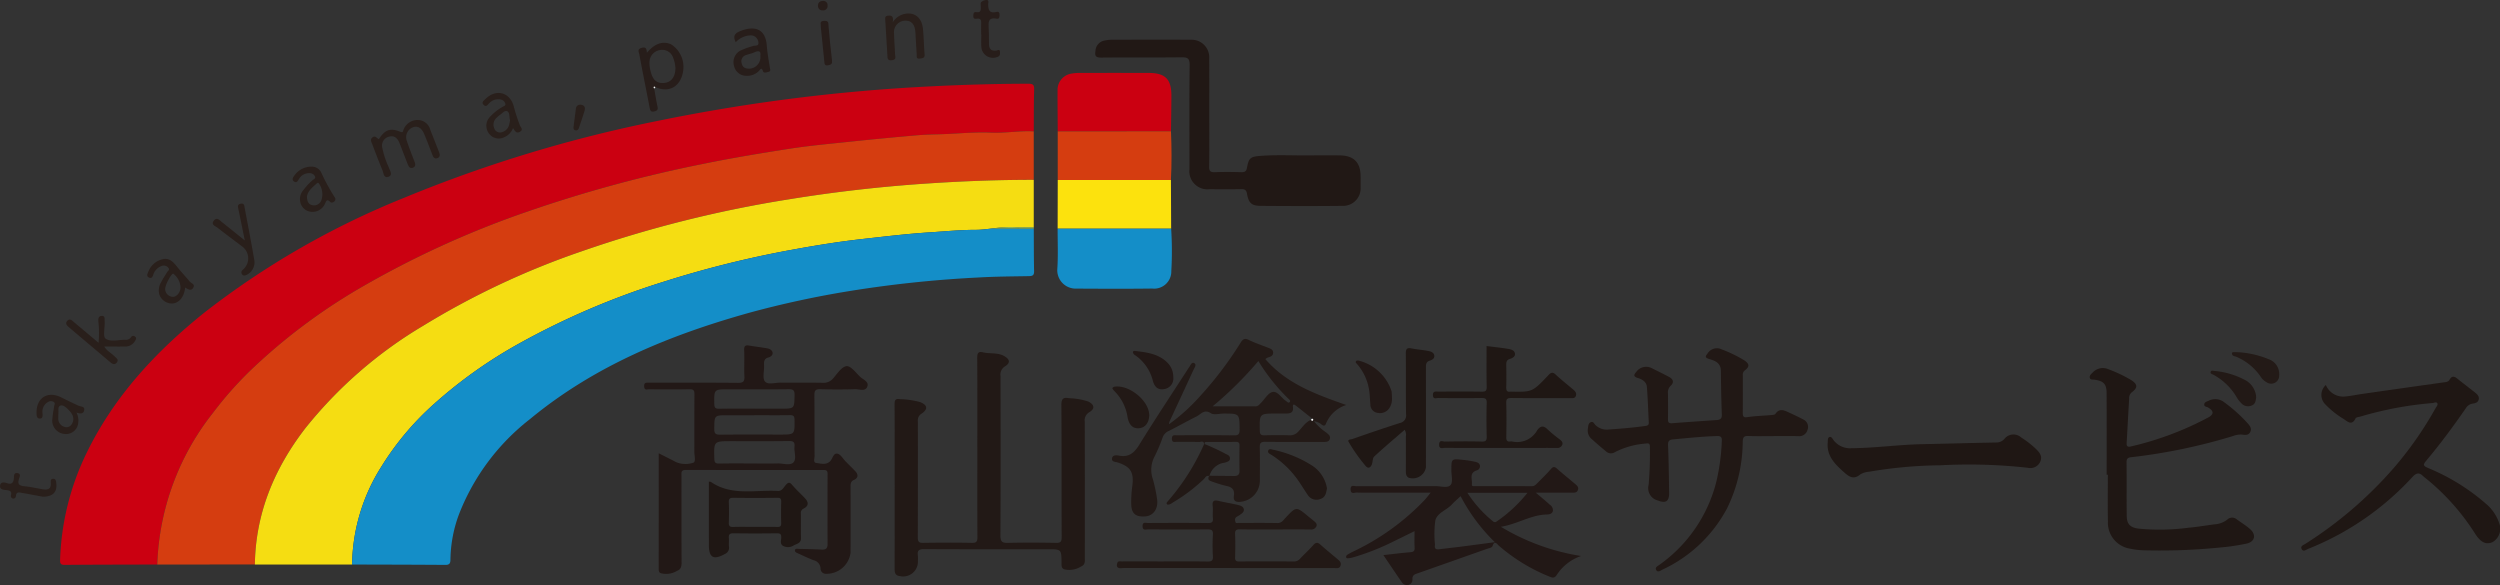 <svg xmlns="http://www.w3.org/2000/svg" width="356.028" height="83.319" viewBox="0 0 356.028 83.319">
  <rect x="0" y="0" width="356.028" height="83.319" fill="#333333" stroke="none"/>
  <g id="logo" transform="translate(-306.533 -232.03)">
    <path id="Path_2" data-name="Path 2" d="M323.991,305.543c-4.4.012-8.805.014-13.208.05-.605,0-.646-.279-.629-.742a37.454,37.454,0,0,1,3.814-15.279c3.958-8.1,9.952-14.5,16.924-20.057a117.771,117.771,0,0,1,28.2-16.177,195.149,195.149,0,0,1,36.235-10.987,255.654,255.654,0,0,1,38.757-4.9c4.646-.236,9.29-.371,13.94-.378.624,0,.865.111.846.8-.061,1.993-.043,3.989-.057,5.982-2.029-.121-4.041.272-6.067.182-2.528-.114-5.043.18-7.566.236-1.078.026-2.173.066-3.256.163q-4.77.426-9.536.917c-2.806.3-5.62.551-8.4.986-4.133.643-8.259,1.326-12.359,2.168a190.243,190.243,0,0,0-24.8,6.731,134.549,134.549,0,0,0-24.33,11.143,82.767,82.767,0,0,0-15.217,11.5,52.062,52.062,0,0,0-5.367,6.077A36.721,36.721,0,0,0,323.991,305.543Z" transform="translate(4.938 6.882)" fill="#cb0011"/>
    <path id="Path_3" data-name="Path 3" d="M316.005,301.642a36.721,36.721,0,0,1,7.923-21.585,52.055,52.055,0,0,1,5.367-6.077,82.766,82.766,0,0,1,15.217-11.5,134.549,134.549,0,0,1,24.33-11.143,190.263,190.263,0,0,1,24.8-6.731c4.1-.842,8.226-1.525,12.359-2.168,2.783-.435,5.6-.69,8.4-.986q4.763-.5,9.536-.917c1.083-.1,2.178-.137,3.256-.163,2.523-.057,5.039-.35,7.566-.236,2.026.09,4.038-.3,6.067-.182l0,6.9c-5.119-.009-10.228.191-15.336.534q-9.9.667-19.684,2.265a171.142,171.142,0,0,0-29.508,7.429,113.7,113.7,0,0,0-22.464,10.576,61.987,61.987,0,0,0-16.776,14.61c-4.388,5.715-7.048,12.073-7.155,19.367Z" transform="translate(12.924 10.783)" fill="#d53d10"/>
    <path id="Path_4" data-name="Path 4" d="M321.884,297.643c.106-7.294,2.766-13.652,7.155-19.367a61.986,61.986,0,0,1,16.776-14.61,113.7,113.7,0,0,1,22.464-10.576,171.139,171.139,0,0,1,29.508-7.429q9.789-1.6,19.684-2.265c5.107-.343,10.217-.544,15.336-.534v6.748c-.773,0-1.549-.021-2.319.009a15.963,15.963,0,0,0-3.49.163c-.8.071-1.6.2-2.4.2-2.208,0-4.4.215-6.594.357-3.18.2-6.337.584-9.5.936-3.459.385-6.888.943-10.3,1.575a147.763,147.763,0,0,0-18.374,4.606,109.49,109.49,0,0,0-20.272,8.692,66.539,66.539,0,0,0-12.181,8.649,40.44,40.44,0,0,0-7.528,8.989,26.686,26.686,0,0,0-4.121,13.858Z" transform="translate(20.945 14.779)" fill="#f5dd12"/>
    <path id="Path_5" data-name="Path 5" d="M327.739,293.652a26.686,26.686,0,0,1,4.121-13.858,40.44,40.44,0,0,1,7.528-8.989,66.542,66.542,0,0,1,12.181-8.649,109.493,109.493,0,0,1,20.272-8.692,147.768,147.768,0,0,1,18.374-4.606c3.414-.631,6.843-1.189,10.3-1.575,3.164-.352,6.32-.733,9.5-.936,2.2-.142,4.386-.362,6.594-.357.8,0,1.6-.13,2.4-.2l5.812.014c.012,2.026,0,4.053.045,6.079.012.622-.267.693-.787.7-2.364.04-4.734.054-7.093.189a167.116,167.116,0,0,0-18.511,1.951,138.178,138.178,0,0,0-14.156,3.071c-11.333,3.168-22.077,7.571-31.253,15.154a31.742,31.742,0,0,0-10.072,13.472,19.066,19.066,0,0,0-1.246,6.476c0,.506-.078.813-.709.809C336.606,293.671,332.172,293.666,327.739,293.652Z" transform="translate(28.934 18.773)" fill="#148ec8"/>
    <path id="Path_6" data-name="Path 6" d="M372.2,266.752c0-4.242.014-8.481-.017-12.721,0-.676.185-.906.837-.752.993.234,2.064-.007,3.01.53.806.459.9.974.125,1.456a1.358,1.358,0,0,0-.653,1.386c.014,7.576.028,15.151-.014,22.727,0,.894.274,1.052,1.083,1.033,2.279-.052,4.559-.047,6.838,0,.681.014.8-.2.8-.832-.026-6.266.007-12.534-.04-18.8-.007-.917.3-1.123,1.085-.969a9.731,9.731,0,0,1,2.743.47c.88.445.981,1.021.165,1.513a1.334,1.334,0,0,0-.664,1.374q.021,9.679.009,19.36c0,.5.083,1-.537,1.248a3.113,3.113,0,0,1-2.407.4c-.435-.175-.366-.6-.371-.969-.024-1.887-.026-1.887-1.958-1.887-5.871,0-11.739.014-17.61-.019-.747,0-1,.2-.894.92a4.915,4.915,0,0,1,.007.747,2.106,2.106,0,0,1-2.556,2.18c-.733-.08-.766-.563-.764-1.142q.018-6.405.007-12.813c0-3.492.012-6.982-.012-10.474,0-.627.085-.884.811-.773a11.923,11.923,0,0,1,2.849.423c1.054.433,1.125,1.012.175,1.648a1.1,1.1,0,0,0-.518,1.073q.018,8.278-.007,16.553c0,.617.163.776.771.766,2.31-.035,4.622-.045,6.933,0,.7.017.787-.239.785-.846C372.188,275.292,372.2,271.022,372.2,266.752Z" transform="translate(73.517 28.93)" fill="#221916"/>
    <path id="Path_7" data-name="Path 7" d="M347.408,268.2l2.066,1.043a3.613,3.613,0,0,0,.584.286,3.553,3.553,0,0,0,2.291.009c.376-.154.125-1.033.128-1.584.014-2.712-.009-5.426.019-8.138.007-.56-.123-.747-.716-.735-1.9.04-3.809.024-5.715,0-.281,0-.7.218-.733-.4s.345-.534.721-.534c4.216,0,8.434-.019,12.65.021.747.007.939-.2.906-.922-.061-1.244.024-2.494-.035-3.741-.028-.629.2-.733.738-.641.861.149,1.731.239,2.587.4.331.064.7.272.728.641.026.331-.291.567-.593.646-.719.187-.636.728-.624,1.253.016.745-.248,1.728.125,2.168.44.518,1.459.154,2.223.166,2,.028,4-.017,6,.024a1.778,1.778,0,0,0,1.525-.671c.565-.655,1.192-1.622,1.875-1.7.579-.066,1.31.917,1.913,1.5.423.407,1.284.69,1.05,1.381-.274.8-1.151.381-1.754.4-1.653.054-3.31.05-4.965,0-.674-.019-.835.21-.828.851.031,2.9.007,5.8.026,8.7,0,.333-.225.9.251.958.636.076,1.36.324,1.948-.227.385-.362.468-1.227,1.061-1.1.456.1.8.74,1.192,1.137.44.444.884.882,1.319,1.329.473.487.482.979-.163,1.275-.485.222-.482.565-.48.981q.007,4.678,0,9.356a3.434,3.434,0,0,1-3.587,3.026.727.727,0,0,1-.686-.75,1.273,1.273,0,0,0-1-1.182c-.785-.293-1.535-.674-2.3-1.01-.184-.08-.374-.194-.35-.388.035-.312.326-.22.523-.215,1.09.024,2.182.045,3.272.1.586.033.858-.151.854-.776q-.021-5.008,0-10.011c0-.487-.2-.551-.61-.551q-9.792.014-19.584-.007c-.719,0-.612.411-.612.842,0,4.117-.009,8.233.014,12.349,0,.553-.085.967-.643,1.182a3.012,3.012,0,0,1-2.327.336c-.272-.111-.291-.369-.291-.634C347.408,279.2,347.408,273.751,347.408,268.2Zm13.567,1.454c1.123,0,2.249.021,3.372-.009.771-.019,1.778.348,2.249-.151s.069-1.49.144-2.258c.059-.6-.132-.787-.759-.78-2.745.035-5.493.017-8.24.017-2.5,0-2.485,0-2.419,2.5.012.527.156.7.69.69C357.667,269.63,359.322,269.649,360.975,269.649Zm.024-6.873h-3.748c-1.946,0-1.913,0-1.934,1.948-.007.674.208.828.849.82,2.842-.031,5.684-.014,8.526-.014,2.1,0,2.081,0,2.055-2.109,0-.549-.18-.664-.688-.657C364.372,262.795,362.684,262.776,361,262.776Zm.071-.936h3.748c1.934,0,1.892,0,1.936-1.929.017-.761-.27-.846-.915-.839-2.842.033-5.684.014-8.526.014-2.045,0-2.024,0-1.993,2.095.009.537.168.681.69.672C357.7,261.821,359.381,261.84,361.069,261.84Z" transform="translate(52.936 28.383)" fill="#221816"/>
    <path id="Path_8" data-name="Path 8" d="M386.632,267.425c-.043-.539-.463-.3-.712-.305-1.062-.028-2.123-.009-3.185-.016-.314,0-.69.135-.69-.454,0-.553.324-.489.671-.489,2.717,0,5.436-.024,8.153.017.667.009.823-.182.818-.828-.024-2.277,0-2.277-2.258-2.277-.624,0-1.4.236-1.842-.05-.953-.622-1.419.154-2.033.461-1.336.662-2.632,1.407-3.967,2.071a1.591,1.591,0,0,0-.856.908,23.883,23.883,0,0,1-1.161,2.738,4.053,4.053,0,0,0-.229,3.234,22.891,22.891,0,0,1,.584,2.736c.227,1.4-.478,2.452-1.658,2.544-1.43.111-2.01-.423-2.017-1.863a17.712,17.712,0,0,1,.149-2.423c.272-2.005-.236-2.792-2.074-3.393-.324-.1-.884-.071-.811-.572.076-.523.622-.473,1-.4,1.407.27,2.171-.392,2.887-1.553,2.237-3.627,4.6-7.178,6.911-10.76a1.9,1.9,0,0,1,.154-.234c.227-.26.355-.856.771-.617.378.215.007.671-.135.984-1.1,2.4-2.218,4.785-3.329,7.178a1.183,1.183,0,0,0-.135.527,27.058,27.058,0,0,0,4.386-3.958,51.355,51.355,0,0,0,5.809-7.658c.314-.5.575-.676,1.173-.381.858.428,1.783.726,2.677,1.085.345.137.766.244.78.7.014.518-.437.61-.823.74a1.6,1.6,0,0,0-.286.2c3.031,3.514,7.183,5.01,11.519,6.535a4.631,4.631,0,0,0-2.894,2.672c-.13.307-.291.331-.574.149a2.18,2.18,0,0,0-1.14-.52,8,8,0,0,0,1.778,1.634c.286.253.631.468.489.91s-.567.414-.943.414c-2.747,0-5.5.019-8.245-.014-.612-.007-.8.158-.787.775.043,1.558.014,3.119.014,4.677a3.038,3.038,0,0,1-2.837,3.1c-.641.057-.967-.194-.863-.851.132-.832-.206-1.244-1.031-1.407a18.186,18.186,0,0,1-2.048-.622c-.376-.123-.733-.279-.459-.787a.261.261,0,0,1,.062-.054l3.445.035c.489.007.844-.106.832-.719-.021-1.208-.019-2.419,0-3.627.007-.421-.177-.518-.558-.513-1.336.017-2.672,0-4.005.012-.189,0-.487-.066-.385.317Zm15.208-3.45c.09.059.175.208.293.076s-.021-.2-.116-.265c-.752-.6-1.5-1.2-2.258-1.795-.246-.191-.544-.395-.475.184.092.766-.378.889-.969.894-.466.007-.934,0-1.4,0-2.426,0-2.4,0-2.355,2.44.009.546.187.671.7.66,1.182-.033,2.367-.038,3.547,0a1.52,1.52,0,0,0,1.222-.515C400.6,265.073,401.031,264.316,401.839,263.976Zm-7.479-8.382a52.683,52.683,0,0,1-6.514,6.448c2.206,0,4.157,0,6.11,0,.371,0,.546-.263.761-.475.553-.546,1.029-1.437,1.662-1.565.728-.144,1.258.854,1.922,1.284.17.109.333.378.537.125.149-.187-.08-.331-.206-.452A27.276,27.276,0,0,1,394.361,255.594Z" transform="translate(91.38 27.853)" fill="#231a17"/>
    <path id="Path_9" data-name="Path 9" d="M388.739,244.82c0,2.556.026,5.114-.016,7.668-.012.676.2.825.832.8,1.248-.047,2.5-.035,3.748,0,.49.014.712-.118.806-.627.246-1.341.463-1.575,1.8-1.683,2.459-.2,4.927-.047,7.393-.08,1.341-.017,2.684-.014,4.027,0,2,.021,2.96,1.007,2.963,3.008,0,.5.007,1,0,1.5a2.5,2.5,0,0,1-2.6,2.679c-3.871.043-7.743.033-11.616,0-1.322-.009-1.731-.4-1.97-1.747-.09-.5-.3-.645-.8-.634-1.5.033-3,.017-4.495.009a2.581,2.581,0,0,1-2.894-2.873c0-4.927-.035-9.853.028-14.778.012-.993-.293-1.144-1.185-1.133-3.809.05-7.62,0-11.429.04-.761.007-.913-.248-.8-.917a1.571,1.571,0,0,1,1.378-1.523,5.243,5.243,0,0,1,.74-.1c3.809-.007,7.618-.021,11.427,0a2.516,2.516,0,0,1,2.655,2.717C388.751,239.709,388.739,242.265,388.739,244.82Z" transform="translate(90.008 3.262)" fill="#211815"/>
    <path id="Path_10" data-name="Path 10" d="M428.517,265.514c-1.156,0-2.312.033-3.466-.014-.638-.026-.811.149-.83.813a21.952,21.952,0,0,1-2.211,9.448,19.94,19.94,0,0,1-9.257,8.786c-.246.125-.612.418-.837.064-.255-.4.18-.574.44-.766a20.671,20.671,0,0,0,8.084-11.753,29.6,29.6,0,0,0,.8-5.9c.028-.523-.123-.7-.664-.686-2.09.061-4.166.281-6.247.473-.57.052-.768.234-.742.849.09,2.272.121,4.547.151,6.819.014,1.163-.5,1.482-1.6,1.038a1.807,1.807,0,0,1-1.319-2.227,52.561,52.561,0,0,0,.18-5.32c.009-.461-.05-.664-.61-.56a11.393,11.393,0,0,0-4.365,1.22,1.034,1.034,0,0,1-1.3-.135c-.726-.586-1.426-1.208-2.126-1.828a1.607,1.607,0,0,1-.414-1.466c.026-.31.059-.667.362-.823.4-.206.511.236.724.418a2.3,2.3,0,0,0,1.709.624c1.8-.13,3.606-.265,5.4-.525.359-.052.48-.165.461-.513-.09-1.681-.13-3.362-.27-5.039-.061-.726-.646-1.088-1.322-1.284-.537-.158-.612-.4-.2-.842a1.736,1.736,0,0,1,2.244-.532c.835.416,1.674.823,2.494,1.265.56.3.655.794.189,1.211a1.334,1.334,0,0,0-.4,1.161c.009,1.185.019,2.372,0,3.556-.009.449.061.679.6.634,2.114-.17,4.228-.307,6.344-.454.508-.036.747-.206.724-.8-.083-2.085-.106-4.173-.139-6.261-.019-1.085-.858-1.393-1.648-1.627-.643-.192-.577-.383-.241-.794a1.569,1.569,0,0,1,2.043-.568,18.91,18.91,0,0,1,3.18,1.546c.747.506.783.9.095,1.423a.748.748,0,0,0-.3.714c0,1.776.009,3.554-.007,5.332,0,.5.068.714.681.619,1.076-.166,2.175-.187,3.261-.284.244-.021.6-.026.7-.175.6-.865,1.277-.5,1.958-.185s1.352.627,2.012.974a1.169,1.169,0,0,1,.6,1.506,1.2,1.2,0,0,1-1.279.875c-1.218-.024-2.435-.007-3.653-.007Z" transform="translate(130.497 28.622)" fill="#211815"/>
    <path id="Path_11" data-name="Path 11" d="M399.663,264.44h-7.431c-1.031,0-2.062.024-3.09-.014-.324-.012-.868.3-.891-.435s.53-.461.851-.463c3.748-.019,7.5,0,11.243-.019.738,0,1.719.333,2.147-.158.362-.411.111-1.364.113-2.078,0-1.676,0-1.684,1.693-1.494a13.612,13.612,0,0,1,1.75.281c.277.071.608.208.634.6a.616.616,0,0,1-.487.617c-1.1.374-.584,1.277-.669,1.974-.043.338.277.26.475.262,2.686,0,5.372-.007,8.058.012.416,0,.61-.26.844-.494.636-.643,1.291-1.27,1.88-1.955.338-.392.549-.331.891-.028.842.742,1.719,1.442,2.572,2.173.253.218.544.456.371.863s-.53.359-.875.359c-1.643,0-3.284,0-5.119,0,.776.662,1.416,1.18,2.022,1.736a.925.925,0,0,1,.416.875c-.116.456-.579.492-.92.5-2.237.069-4.112,1.352-6.483,1.752a31.564,31.564,0,0,0,11.418,4.157,6.692,6.692,0,0,0-3.476,2.712c-.3.461-.586.4-1,.232a25.536,25.536,0,0,1-7.223-4.4c-.307-.272-.622-.83-.922.064-.073.218-.584.3-.9.416q-4.827,1.709-9.659,3.409c-.438.154-.884.241-.835.9a.743.743,0,0,1-.563.776.873.873,0,0,1-.972-.407c-.863-1.244-1.7-2.5-2.606-3.83,1.369-.151,2.6-.31,3.826-.409.463-.038.653-.165.624-.66-.043-.735-.012-1.475-.012-2.343-1.09.534-2.052,1.014-3.022,1.48a34.182,34.182,0,0,1-5.713,2.251,4.193,4.193,0,0,1-.728.132c-.114.012-.279-.017-.286-.17a.411.411,0,0,1,.142-.305,8,8,0,0,1,.811-.454,34.209,34.209,0,0,0,10.247-7.384C399.072,265.182,399.308,264.87,399.663,264.44Zm4.256.5c-.485.459-.894.8-1.248,1.187-.745.816-2.071,1.168-2.35,2.265a14,14,0,0,0-.059,3.35,1.228,1.228,0,0,1,0,.187c-.088.537.191.629.648.57,1.05-.135,2.1-.244,3.154-.378,1.544-.2,3.086-.407,4.731-.626A25.814,25.814,0,0,1,403.919,264.944Zm.965-.478a17.314,17.314,0,0,0,3.473,3.923c.2.165.383.395.716.149a20.126,20.126,0,0,0,4.369-4.072Z" transform="translate(110.621 37.747)" fill="#221816"/>
    <path id="Path_12" data-name="Path 12" d="M434.819,269.387c0-3.892.014-7.784-.007-11.675-.007-1.241-.442-1.667-1.7-1.854-.267-.04-.629.059-.7-.3-.059-.288.192-.511.4-.7a1.948,1.948,0,0,1,2.211-.506,19.326,19.326,0,0,1,3.277,1.553c.948.608.981,1.085.1,1.745a1.034,1.034,0,0,0-.376.891c-.13,2.111-.232,4.225-.359,6.334-.028.5.173.591.61.487a44.551,44.551,0,0,0,11.047-4.145c.8-.437.764-.941-.078-1.407-.208-.116-.546-.1-.53-.426s.352-.409.6-.515a2.07,2.07,0,0,1,2.275.222,21.854,21.854,0,0,1,3.268,2.927c.3.348.66.712.433,1.241-.244.56-.761.478-1.215.416a2.979,2.979,0,0,0-1.272.208,81.068,81.068,0,0,1-14.5,3.015c-.44.042-.653.194-.648.693.024,2.556-.009,5.112.024,7.668.014,1.133.468,1.634,1.62,1.8a31.177,31.177,0,0,0,7.181-.121c1.239-.106,2.469-.326,3.705-.482a3.265,3.265,0,0,0,1.8-.669,1.006,1.006,0,0,1,1.367-.038c.629.459,1.3.863,1.882,1.376.92.809.712,1.8-.475,2.071a30.823,30.823,0,0,1-3.785.56,86.189,86.189,0,0,1-10.742.4,10.775,10.775,0,0,1-2.043-.229A3.744,3.744,0,0,1,435,276.024c-.045-2.211-.012-4.424-.012-6.637Z" transform="translate(171.725 30.246)" fill="#1f1714"/>
    <path id="Path_13" data-name="Path 13" d="M448.644,255.9a2.669,2.669,0,0,0,2.594,1.648c.9-.069,1.788-.265,2.681-.392q5.689-.816,11.38-1.615c.376-.052.761-.035.976-.418.312-.553.662-.478,1.092-.128.823.669,1.672,1.3,2.5,1.96.324.255.648.544.541,1.01-.1.43-.482.534-.865.586a1.352,1.352,0,0,0-.96.65c-1.795,2.589-3.66,5.124-5.691,7.531-.5.593-.274.723.3.984a29.767,29.767,0,0,1,8.231,5.079,6.2,6.2,0,0,1,1.889,2.731,2.211,2.211,0,0,1-.936,2.752c-.917.4-1.669.038-2.433-1.135a32.507,32.507,0,0,0-7.117-7.992,2.8,2.8,0,0,1-.291-.234c-.608-.627-1.029-.513-1.624.149A40.442,40.442,0,0,1,446.1,279.245c-.279.116-.664.468-.9.021-.227-.428.246-.57.513-.74a57.327,57.327,0,0,0,12.531-10.732,51.1,51.1,0,0,0,6.041-8.632c.118-.21.367-.437.225-.664-.159-.248-.456-.045-.69-.028a50.6,50.6,0,0,0-10.257,1.925c-.239.066-.605.092-.683.248-.542,1.107-1.149.461-1.719.087a12.85,12.85,0,0,1-2.622-2.1A1.889,1.889,0,0,1,448.644,255.9Z" transform="translate(189.119 30.959)" fill="#1f1714"/>
    <path id="Path_14" data-name="Path 14" d="M386.428,245.791a49.525,49.525,0,0,1,.024,6.069,2.444,2.444,0,0,1-2.724,2.485c-3.589.047-7.181.028-10.77.009a2.621,2.621,0,0,1-2.736-2.859c.121-1.894.035-3.8.04-5.7Z" transform="translate(86.889 18.776)" fill="#148ec8"/>
    <path id="Path_15" data-name="Path 15" d="M370.256,244.747c-.009-2.024-.035-4.05-.021-6.074a2.341,2.341,0,0,1,2-2.154,6.06,6.06,0,0,1,1.116-.092q4.916-.011,9.834,0c2.393,0,3.268.882,3.261,3.268-.007,1.681-.038,3.36-.059,5.041Z" transform="translate(86.909 5.99)" fill="#cb0011"/>
    <path id="Path_16" data-name="Path 16" d="M370.241,239.95l16.128-.014c.1,2.315.113,4.629-.007,6.944l-16.118-.007Z" transform="translate(86.924 10.787)" fill="#d53d10"/>
    <path id="Path_17" data-name="Path 17" d="M370.252,242.87l16.118.007q.014,3.451.031,6.9-8.083,0-16.165,0Z" transform="translate(86.916 14.79)" fill="#fce20d"/>
    <path id="Path_18" data-name="Path 18" d="M445.131,262.941a76.193,76.193,0,0,0-12.508-.355,63.226,63.226,0,0,0-10.12.92,2.677,2.677,0,0,0-1.234.374c-.991.835-1.646.3-2.4-.374-1.258-1.13-2.407-2.282-2.244-4.166.026-.281-.035-.653.222-.764.314-.135.461.244.624.452a2.946,2.946,0,0,0,2.532,1.125c3.367-.026,6.708-.506,10.072-.575,3.549-.073,7.1-.177,10.652-.241a1.49,1.49,0,0,0,1.045-.492,1.641,1.641,0,0,1,2.426-.206,13.221,13.221,0,0,1,2.062,1.6c.515.494.974,1.045.645,1.8A1.534,1.534,0,0,1,445.131,262.941Z" transform="translate(150.196 35.708)" fill="#1f1714"/>
    <path id="Path_19" data-name="Path 19" d="M389.635,271.792q-7.448,0-14.9,0c-.274,0-.591.1-.816-.095-.168-.149-.123-.416-.057-.619.106-.329.411-.222.643-.225,1.873-.007,3.748,0,5.623,0,2.185,0,4.372-.019,6.556.012.577.007.835-.09.794-.745a25.814,25.814,0,0,1,0-3.086c.038-.653-.213-.752-.79-.747-2.811.028-5.62.019-8.432,0-.319,0-.78.213-.794-.449s.452-.461.768-.461c2.842-.012,5.684-.026,8.526.007.582.007.773-.139.716-.721-.054-.556.043-1.128-.024-1.681-.09-.735.166-.915.861-.747.906.222,1.832.355,2.738.575.35.085.787.215.837.646.045.374-.31.579-.586.783-.149.109-.322.187-.475.293-.253.18-.2.452-.144.683.057.258.3.149.468.151,1.842.007,3.686-.019,5.528.019.582.009.813-.39,1.118-.716,1.549-1.655,1.544-1.66,3.244-.246.265.22.537.428.8.648.241.2.525.423.383.773a.8.8,0,0,1-.839.459c-1.407-.017-2.811-.007-4.218-.007-1.936,0-3.873.026-5.807-.014-.591-.012-.742.154-.716.726.047,1.09.033,2.182,0,3.272-.012.452.125.582.577.579,2.591-.021,5.183-.017,7.777,0a1.1,1.1,0,0,0,.891-.39c.617-.662,1.293-1.267,1.889-1.946.393-.447.662-.393,1.064-.026.761.693,1.57,1.334,2.353,2,.288.244.61.487.471.932-.156.5-.594.366-.948.369Q397.176,271.8,389.635,271.792Z" transform="translate(91.786 41.132)" fill="#221916"/>
    <path id="Path_20" data-name="Path 20" d="M400.481,252.872c1.085.14,2.076.244,3.057.4.426.069.939.2.988.709.04.416-.383.62-.742.733-.452.139-.5.44-.5.846.021,1.059.028,2.121,0,3.18-.012.468.1.716.61.626a.405.405,0,0,1,.092,0c3,.059,3.015.069,5.3-2.345.378-.4.608-.478,1.036-.083.8.738,1.655,1.421,2.49,2.123.272.229.515.482.4.872-.132.445-.525.355-.856.355-2.778,0-5.559.017-8.337-.012-.556,0-.752.1-.735.7.05,1.622.033,3.244.007,4.864-.01.478.111.7.615.619a.55.55,0,0,1,.187,0,3.26,3.26,0,0,0,3.575-1.549c.435-.657.9-.783,1.523-.149a20.217,20.217,0,0,0,1.733,1.426c.251.2.478.43.319.787a.733.733,0,0,1-.766.411c-1.279-.012-2.558,0-3.84,0-4.029,0-8.055,0-12.084-.007-.343,0-.856.229-.823-.5.028-.7.53-.393.813-.4,1.747-.031,3.5-.045,5.244,0,.594.014.728-.158.714-.726-.04-1.589-.047-3.18,0-4.769.019-.6-.177-.716-.735-.707-2.059.033-4.121.021-6.181,0-.284,0-.721.215-.742-.4s.388-.516.747-.516c2.062,0,4.124-.024,6.183.012.572.009.74-.125.726-.714C400.455,256.769,400.481,254.87,400.481,252.872Z" transform="translate(117.756 28.437)" fill="#1f1714"/>
    <path id="Path_21" data-name="Path 21" d="M395.774,264.622c-1.466,1.272-2.932,2.5-4.334,3.8-.251.232-.2.766-.345,1.135-.161.4-.468.662-.851.255a23.738,23.738,0,0,1-2.426-3.419c-.276-.423.286-.385.471-.449,2.26-.785,4.521-1.563,6.8-2.289a1.094,1.094,0,0,0,.877-1.272c-.043-2.868,0-5.738-.033-8.607-.009-.676.166-.872.832-.74.792.158,1.605.21,2.4.367.352.069.768.213.825.648.054.414-.305.622-.622.716-.61.182-.572.619-.572,1.1q.014,7.061,0,14.125a1.9,1.9,0,0,1-2.45,1.456c-.395-.213-.407-.586-.407-.974.007-1.62.009-3.242,0-4.864A1.451,1.451,0,0,0,395.774,264.622Z" transform="translate(110.803 28.615)" fill="#1f1714"/>
    <path id="Path_22" data-name="Path 22" d="M349.228,261.037c.18.031.253.021.3.054,2.963,2.033,6.33,1.09,9.538,1.279.589.035.816-.518,1.14-.875s.523-.409.87,0c.565.664,1.213,1.255,1.816,1.887.539.56.6,1.114-.168,1.5a.671.671,0,0,0-.39.74c.012,1.154-.019,2.308.012,3.459.021.731-.57.809-1.01,1.028a1.475,1.475,0,0,1-1.591.054c-.4-.284-.222-.754-.206-1.135.021-.492-.128-.631-.624-.627q-3.089.043-6.181,0c-.551-.007-.707.18-.657.693.038.4-.028.813.017,1.213a.957.957,0,0,1-.579,1.038c-1.615.9-2.284.534-2.284-1.284Zm6.457,6.45c1.092,0,2.182-.019,3.272.009.449.014.589-.121.575-.572-.031-.993-.028-1.991,0-2.986.012-.423-.078-.6-.553-.593q-3.132.039-6.263,0c-.475,0-.664.116-.646.622.038.965.035,1.929,0,2.894-.019.485.128.653.624.636C353.692,267.464,354.69,267.487,355.685,267.487Z" transform="translate(58.254 39.577)" fill="#1f1714"/>
    <path id="Path_23" data-name="Path 23" d="M330,241.989c.868-1.35,1.6-1.634,3.038-1.057.43.17.388-.083.473-.293a2.144,2.144,0,0,1,2.045-1.381,1.856,1.856,0,0,1,1.771,1.416c.416,1.036.816,2.078,1.225,3.116.151.381.225.773-.27.917-.433.125-.568-.246-.693-.572-.371-.955-.728-1.913-1.123-2.856-.378-.91-.946-1.227-1.636-.974a1.508,1.508,0,0,0-.851,1.922c.319.972.7,1.927,1.069,2.88.147.381.26.773-.206.946-.489.182-.636-.262-.773-.605-.39-.979-.752-1.967-1.149-2.944-.26-.636-.7-1.069-1.445-.882a1.308,1.308,0,0,0-1.012,1.48,12.471,12.471,0,0,0,.95,2.9c.142.456.653,1.1-.073,1.352-.66.227-.674-.57-.846-.986-.5-1.2-.967-2.419-1.426-3.637-.121-.326-.385-.7.045-1.01C329.514,241.433,329.713,241.882,330,241.989Z" transform="translate(30.488 9.86)" fill="#291f1b"/>
    <path id="Path_24" data-name="Path 24" d="M347.225,241.127c.151.854.281,1.712.468,2.558.1.442-.045.605-.461.7-.485.109-.582-.144-.655-.527-.487-2.525-1-5.046-1.466-7.573-.061-.324-.357-.764.307-.955s.735.184.766.7c1.111-1.336,2.305-1.728,3.464-1.192a3.806,3.806,0,0,1,1.7,3.764c-.319,2.22-1.986,3.2-3.946,2.317-.071-.031-.184-.1-.206-.083C347.1,240.931,347.143,241.037,347.225,241.127Zm3.024-2.908a4.832,4.832,0,0,0-.348-1.537,1.63,1.63,0,0,0-1.783-1.052,1.778,1.778,0,0,0-1.563,1.61,4.15,4.15,0,0,0,.151,1.381c.281,1.258.865,1.795,1.917,1.707C349.63,240.243,350.23,239.5,350.249,238.219Z" transform="translate(52.475 3.517)" fill="#271d1a"/>
    <path id="Path_25" data-name="Path 25" d="M382.141,258.78l.095,0a31.5,31.5,0,0,1,3.1,1.454c.281.123.492.262.485.6,0,.364-.312.437-.563.53s-.558.1-.809.21a2.575,2.575,0,0,0-1.537,1.7.26.26,0,0,0-.061.054c-.409-.139-.537.234-.74.426a23.886,23.886,0,0,1-4.3,3.268c-.284.168-.539.428-.924.359-.147-.149-.073-.286.031-.4A31.877,31.877,0,0,0,382.141,258.78Z" transform="translate(95.87 36.498)" fill="#221916"/>
    <path id="Path_26" data-name="Path 26" d="M391.3,264.656c-.106.622-.2,1.272-.9,1.506a1.472,1.472,0,0,1-1.823-.537c-.511-.738-.962-1.518-1.49-2.246a13.367,13.367,0,0,0-3.712-3.492c-.229-.144-.572-.27-.437-.612.114-.291.437-.175.66-.118a16.8,16.8,0,0,1,5.485,2.2A4.777,4.777,0,0,1,391.3,264.656Z" transform="translate(104.208 36.914)" fill="#211815"/>
    <path id="Path_27" data-name="Path 27" d="M393.347,259.036a2.36,2.36,0,0,1-.288,1.35,1.583,1.583,0,0,1-1.731.816,1.194,1.194,0,0,1-1.052-1.227c-.071-.709-.071-1.428-.194-2.128a7.358,7.358,0,0,0-1.681-3.58c-.109-.128-.317-.255-.147-.454.059-.069.227-.076.338-.061a6.629,6.629,0,0,1,4.7,4.355A7.552,7.552,0,0,1,393.347,259.036Z" transform="translate(111.413 29.629)" fill="#221816"/>
    <path id="Path_28" data-name="Path 28" d="M351.025,235.7c-.456-.863-.116-1.282.615-1.575,2.111-.844,3.637-.317,3.807,2.092.076,1.05.277,2.092.435,3.135.033.218.156.463-.132.549s-.749.248-.844-.05c-.2-.638-.371-.291-.579-.061a2.309,2.309,0,0,1-1.773.693,1.771,1.771,0,0,1-1.771-1.386,1.884,1.884,0,0,1,.854-2.18,12.058,12.058,0,0,1,1.825-.669c.291-.118.882.064.783-.513a1.071,1.071,0,0,0-1.045-1.007A3,3,0,0,0,351.025,235.7Zm3.5,1.908c.09-.589-.161-.78-.828-.475-.388.177-.818.258-1.222.4a.929.929,0,0,0-.6,1.2c.128.586.577.757,1.125.733A1.638,1.638,0,0,0,354.522,237.6Z" transform="translate(60.289 2.34)" fill="#271d1a"/>
    <path id="Path_29" data-name="Path 29" d="M315.129,254.886a14.884,14.884,0,0,0-.016-2.932c-.04-.366-.071-.851.426-.894.586-.052.414.48.463.818a.616.616,0,0,1,0,.092c.021.806-.265,2.048.13,2.327.719.506,1.849.151,2.809.161a.855.855,0,0,0,.811-.366.357.357,0,0,1,.565-.09c.288.21.118.435-.007.65a1.6,1.6,0,0,1-1.5.768c-.932.014-1.866,0-2.866,0,.355.622.988.92,1.452,1.388.244.243.683.485.307.915-.345.4-.671.128-.965-.121l-5.715-4.83c-.314-.265-.721-.567-.364-.993.374-.449.721-.038,1.024.213C312.8,252.923,313.907,253.86,315.129,254.886Z" transform="translate(5.439 25.96)" fill="#291f1b"/>
    <path id="Path_30" data-name="Path 30" d="M360.918,234.112a2.617,2.617,0,0,1,2.279-1.267c1.128.017,1.889.816,2.029,2.166.125,1.206.125,2.426.236,3.634.054.589-.322.558-.683.615-.539.085-.423-.324-.442-.605-.069-1.024-.121-2.05-.182-3.074-.071-1.2-.558-1.752-1.506-1.714a1.627,1.627,0,0,0-1.534,1.858c.017.965.095,1.927.139,2.889.019.376.236.8-.454.884-.662.083-.612-.324-.638-.714-.1-1.646-.2-3.291-.3-4.937-.021-.343-.1-.669.454-.7S361.052,233.317,360.918,234.112Z" transform="translate(72.745 1.11)" fill="#291f1b"/>
    <path id="Path_31" data-name="Path 31" d="M378.8,259.36c-.017,1.085-.558,1.806-1.421,1.892s-1.44-.4-1.662-1.525a6.652,6.652,0,0,0-1.946-3.826,1.748,1.748,0,0,1-.246-.376c.1-.061.2-.163.3-.182,1.991-.333,4.771,1.823,4.953,3.833Z" transform="translate(91.402 31.761)" fill="#221916"/>
    <path id="Path_32" data-name="Path 32" d="M339.935,242.627a2.283,2.283,0,0,1-1.265,1.308,1.713,1.713,0,0,1-2.111-.471,1.811,1.811,0,0,1-.007-2.322,7.4,7.4,0,0,1,1.875-1.527c.175-.111.47-.175.418-.423a.8.8,0,0,0-.541-.6,1.719,1.719,0,0,0-1.778.518c-.222.2-.4.568-.757.229-.395-.376,0-.615.22-.837,1.485-1.48,3.424-1.024,4.024.934a24.758,24.758,0,0,0,.91,2.828c.118.269.513.567.024.872C340.424,243.466,340.225,243.071,339.935,242.627Zm-.418-1.1c-.149-.44-.019-1.095-.39-1.289-.393-.2-.771.348-1.147.582a1.831,1.831,0,0,0-.277.248,1.312,1.312,0,0,0-.445,1.579.858.858,0,0,0,.854.608,1.446,1.446,0,0,0,1.286-1.18C339.44,241.889,339.476,241.707,339.516,241.523Z" transform="translate(39.659 7.642)" fill="#291f1b"/>
    <path id="Path_33" data-name="Path 33" d="M314.421,258.334a2.521,2.521,0,0,1,.251,1.475,1.748,1.748,0,0,1-1.96,1.575A1.912,1.912,0,0,1,311,259.128c.033-.556.158-1.107.234-1.66.033-.229.222-.489-.087-.664a.734.734,0,0,0-.719,0,1.565,1.565,0,0,0-.844,1.627c.012.347.08.78-.411.759-.44-.019-.433-.463-.44-.806-.033-2.142,1.579-3.166,3.485-2.223.835.414,1.669.823,2.516,1.208.317.144.853.057.792.584C315.463,258.513,315.012,258.556,314.421,258.334Zm-2.589.258c0,.229,0,.383,0,.537a1.179,1.179,0,0,0,.816,1.218.83.83,0,0,0,1.01-.241,1.32,1.32,0,0,0,.114-1.551,1.923,1.923,0,0,0-.322-.445c-.366-.383-.858-.9-1.293-.773C311.669,257.475,311.924,258.2,311.832,258.591Z" transform="translate(3.003 32.447)" fill="#291f1b"/>
    <path id="Path_34" data-name="Path 34" d="M380.518,256.907a1.52,1.52,0,0,1-1.26,1.691c-.958.189-1.411-.359-1.638-1.135a6.253,6.253,0,0,0-2.6-3.729.565.565,0,0,1-.248-.359c-.012-.2.194-.222.345-.2,1.641.2,3.289.395,4.544,1.643A2.828,2.828,0,0,1,380.518,256.907Z" transform="translate(93.103 28.838)" fill="#221816"/>
    <path id="Path_35" data-name="Path 35" d="M320.8,251.707c-.13,1.293-.816,2.152-1.731,2.267a1.893,1.893,0,0,1-1.948-1.284,2.218,2.218,0,0,1,.286-1.787c.222-.475.546-.9.8-1.362.1-.192.456-.348.21-.624a.814.814,0,0,0-.913-.3,1.921,1.921,0,0,0-1.225,1.2c-.109.3-.187.646-.615.473s-.232-.534-.125-.8a2.882,2.882,0,0,1,2.095-1.828c.939-.2,1.483.426,2.01,1.081.584.728,1.225,1.412,1.823,2.128.213.253.783.352.492.851C321.652,252.258,321.229,251.958,320.8,251.707Zm-2.851.232a1.143,1.143,0,0,0,1.064,1.09c.553.061,1.161-.686,1.126-1.376a2.6,2.6,0,0,0-1.019-1.908C318.919,249.582,317.957,251.246,317.95,251.939Z" transform="translate(12.102 21.272)" fill="#291f1b"/>
    <path id="Path_36" data-name="Path 36" d="M326.855,242.071a1.483,1.483,0,0,1,1.407.894,27.969,27.969,0,0,0,1.866,3.431.438.438,0,0,1,0,.6c-.163.182-.454.258-.591.121-.584-.579-.619,0-.816.329a1.933,1.933,0,0,1-2.022,1.043,1.743,1.743,0,0,1-1.471-1.494,1.939,1.939,0,0,1,.5-1.634A8.382,8.382,0,0,1,327,244c.168-.147.5-.26.322-.577a.812.812,0,0,0-.686-.423,1.683,1.683,0,0,0-1.57.82c-.17.241-.307.641-.7.362s-.132-.627.069-.882A2.934,2.934,0,0,1,326.855,242.071Zm-.652,4.268c.012.636.182,1.1.761,1.22a1.112,1.112,0,0,0,1.315-.787,2.634,2.634,0,0,0-.319-2.215c-.095-.189-.215-.234-.348-.111C327,245,326.313,245.516,326.2,246.339Z" transform="translate(24.047 13.693)" fill="#291f1b"/>
    <path id="Path_37" data-name="Path 37" d="M323.911,249.546c-.333-1.634-.605-3-.891-4.365-.078-.371-.248-.773.319-.875.53-.1.506.366.565.671.466,2.443.932,4.883,1.357,7.332a1.987,1.987,0,0,1-1.13,2.154c-.279.121-.492.111-.636-.139s-.073-.44.166-.641a2.093,2.093,0,0,0-.135-3.291c-1.168-.884-2.345-1.757-3.5-2.662-.3-.236-.946-.414-.556-.967.461-.65.87-.076,1.234.208C321.707,247.756,322.691,248.565,323.911,249.546Z" transform="translate(17.486 16.732)" fill="#291f1b"/>
    <path id="Path_38" data-name="Path 38" d="M446.172,258.151c-.062.423-.09.969-.643,1.168a1.293,1.293,0,0,1-1.461-.314,4.647,4.647,0,0,1-.634-.8,8.552,8.552,0,0,0-3.355-3.272c-.18-.1-.475-.13-.383-.423.071-.227.329-.144.489-.123a11.418,11.418,0,0,1,4.336,1.263A2.955,2.955,0,0,1,446.172,258.151Z" transform="translate(181.665 30.464)" fill="#221916"/>
    <path id="Path_39" data-name="Path 39" d="M441.969,253.257a13.367,13.367,0,0,1,4.183.972,2.245,2.245,0,0,1,1.542,2.308,1.142,1.142,0,0,1-1.78,1,2.3,2.3,0,0,1-.87-.82,8.019,8.019,0,0,0-3.41-2.8c-.248-.113-.676-.078-.667-.52C440.971,253.233,441.094,253.219,441.969,253.257Z" transform="translate(183.422 28.939)" fill="#231a17"/>
    <path id="Path_40" data-name="Path 40" d="M366.275,236.972c0-.5-.019-1,0-1.492.024-.48.017-.887-.657-.78-.274.043-.478-.038-.464-.4.012-.305.021-.6.428-.542.7.1.643-.359.634-.806,0-.215-.054-.518.061-.624a1.233,1.233,0,0,1,.757-.3c.392,0,.241.378.241.572-.007.818.158,1.388,1.182,1.125.3-.076.442.1.435.423s-.033.617-.426.544c-1.246-.236-1.149.57-1.118,1.364.031.745.033,1.492.04,2.239,0,.7.333,1.04,1.05.936.227-.033.5-.251.518.213.012.322.009.579-.4.707a1.656,1.656,0,0,1-2.26-1.5c-.038-.556,0-1.118,0-1.679Z" transform="translate(79.988 0)" fill="#271d1a"/>
    <path id="Path_41" data-name="Path 41" d="M312.6,263.888c-.757-.142-1.823-.345-2.889-.532-.409-.071-.875-.239-.91.475a.363.363,0,1,1-.714-.121c.187-.66-.241-.716-.7-.764-.409-.043-.917-.1-.842-.634s.542-.506.967-.355c.686.239.962-.064,1-.728.019-.326-.012-.783.506-.7.556.092.3.579.217.828-.262.825.128.984.835,1.052.863.083,1.712.284,2.57.426.7.113,1.189-.04,1.126-.891-.021-.289-.045-.61.359-.605.369.007.388.333.423.615C314.7,263.193,314.107,263.9,312.6,263.888Z" transform="translate(0 38.876)" fill="#291f1b"/>
    <path id="Path_42" data-name="Path 42" d="M355.981,234.09c.069-.27-.274-.754.461-.8s.61.383.65.806c.149,1.6.289,3.2.489,4.8.064.492-.073.631-.527.721-.558.111-.537-.239-.572-.575C356.314,237.41,356.151,235.779,355.981,234.09Z" transform="translate(67.437 1.708)" fill="#271d1a"/>
    <path id="Path_43" data-name="Path 43" d="M341.077,241.511c.118-.91.225-1.735.331-2.561a.61.61,0,0,1,.761-.6c.492.066.6.423.487.82-.239.825-.534,1.636-.8,2.454-.087.267-.246.442-.546.348C341.035,241.884,341.082,241.636,341.077,241.511Z" transform="translate(47.132 8.605)" fill="#291f1b"/>
    <path id="Path_44" data-name="Path 44" d="M356.489,232.085a.6.6,0,0,1,.676.669.622.622,0,0,1-.7.683.614.614,0,0,1-.662-.631C355.782,232.357,356.011,232.118,356.489,232.085Z" transform="translate(67.222 0.075)" fill="#271d1a"/>
    <path id="Path_45" data-name="Path 45" d="M372.153,245.907l-5.812-.014a15.933,15.933,0,0,1,3.488-.163c.771-.031,1.546-.007,2.319-.009Z" transform="translate(81.603 18.669)" fill="#96bd55"/>
    <path id="Path_46" data-name="Path 46" d="M385.667,257.241c.095.066.237.128.116.265s-.2-.017-.293-.076Z" transform="translate(107.73 34.398)" fill="#fff"/>
    <path id="Path_47" data-name="Path 47" d="M345.985,237.534c-.083-.09-.123-.2-.028-.288.021-.021.135.052.206.083Z" transform="translate(53.715 7.11)" fill="#fff"/>
  </g>
</svg>
